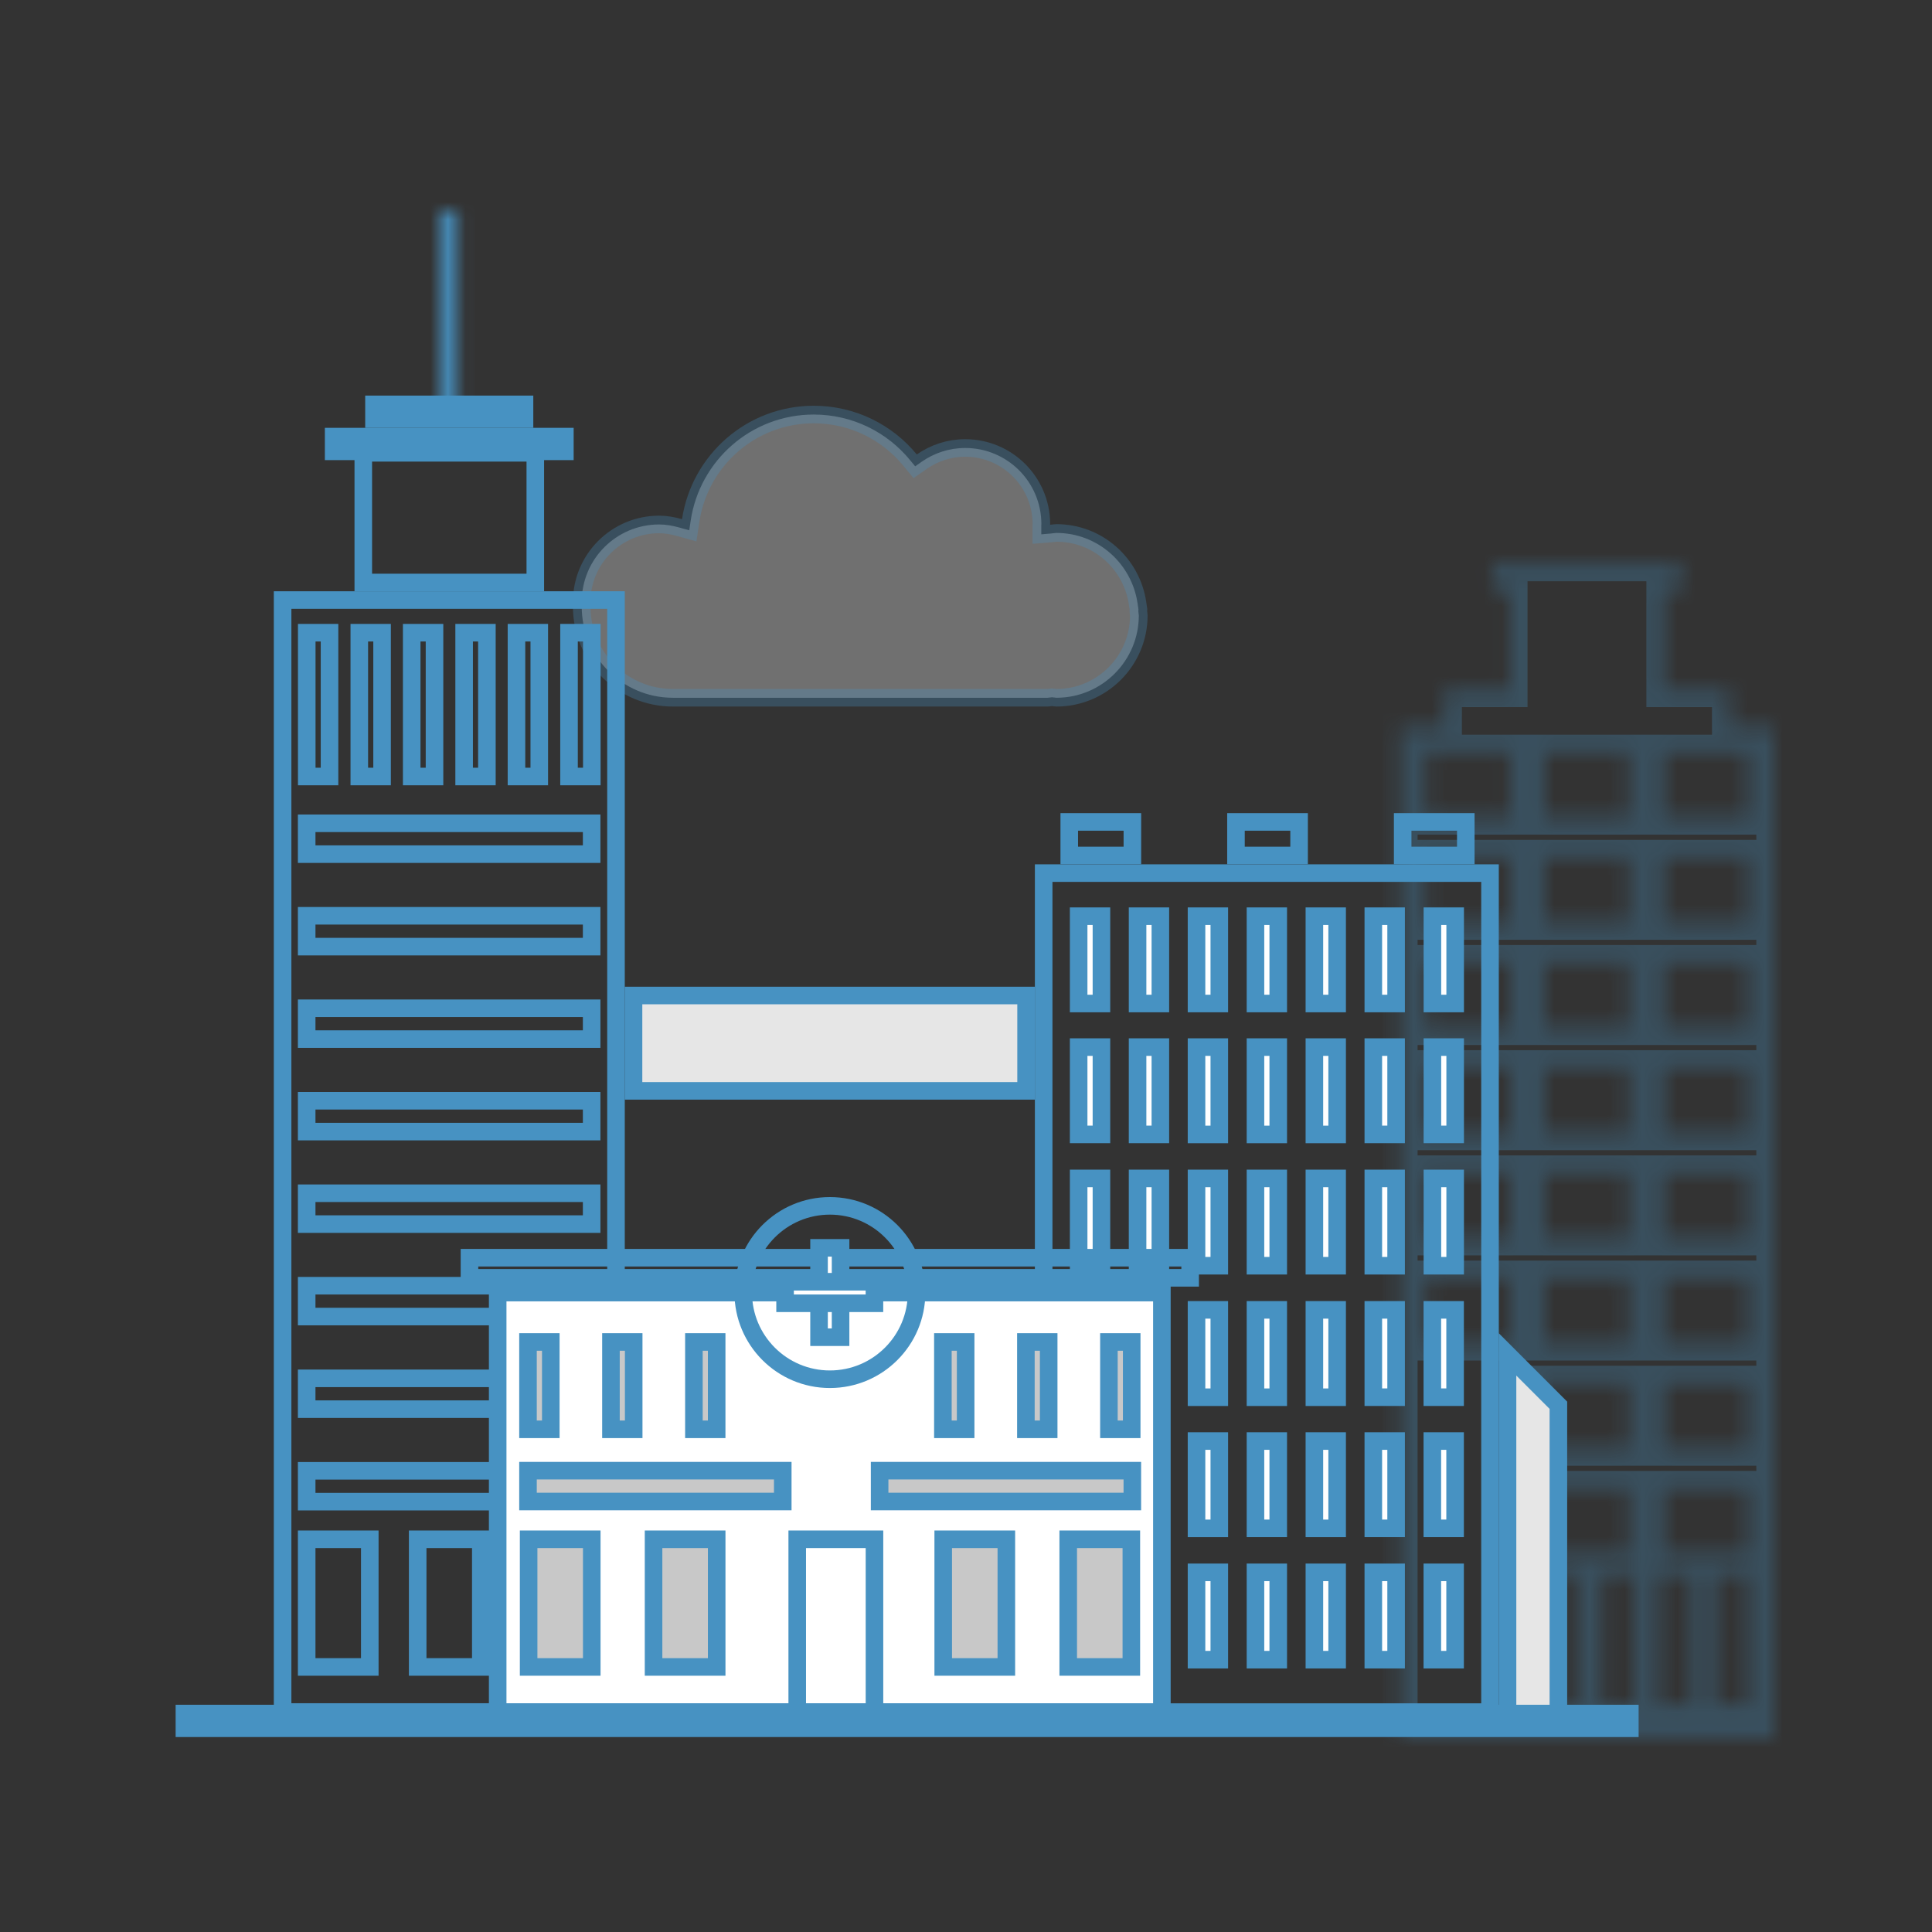 <?xml version="1.0" encoding="UTF-8"?>
<svg xmlns="http://www.w3.org/2000/svg" width="110" height="110" viewBox="0 0 110 110" fill="none">
  <rect x="0" y="0" width="110" height="110" fill="#333333" stroke="none"/>
  <g opacity="0.3">
    <mask id="path-1-inside-1_67_1337" fill="white">
      <path d="M98.475 41.414V39.261H94.738V33.632H95.726V32.094H84.982V33.632H85.971V39.261H82.233V41.414H79.711V98.999H100.998V41.414H98.475ZM87.956 82.452V78.761H92.754V82.452H87.956ZM92.754 84.749V88.441H87.955V84.749H92.754ZM87.956 76.463V72.772H92.754V76.463H87.956ZM87.956 70.475V66.784H92.754V70.475H87.956ZM87.956 64.486V60.794H92.754V64.486H87.956ZM87.956 58.497V54.806H92.754V58.497H87.956ZM87.956 52.508V48.818H92.754V52.508H87.956ZM87.956 46.52V42.829H92.754V46.52H87.956ZM85.971 76.463H81.173V72.772H85.971V76.463ZM85.971 70.475H81.173V66.784H85.971V70.475ZM85.971 64.486H81.173V60.794H85.971V64.486ZM85.971 58.497H81.173V54.806H85.971V58.497ZM85.971 52.508H81.173V48.818H85.971V52.508ZM85.971 46.52H81.173V42.829H85.971V46.52ZM89.801 97.046H87.956V89.663H89.801V97.046ZM93.045 97.046H91.2V89.663H93.045V97.046ZM96.291 97.046H94.446V89.663H96.291V97.046ZM99.536 97.046H97.69V89.663H99.536V97.046ZM99.536 88.44H94.738V84.748H99.536V88.44ZM99.536 82.452H94.738V78.761H99.536V82.452ZM99.536 76.463H94.738V72.772H99.536V76.463ZM99.536 70.475H94.738V66.784H99.536V70.475ZM99.536 64.486H94.738V60.794H99.536V64.486ZM99.536 58.497H94.738V54.806H99.536V58.497ZM99.536 52.508H94.738V48.818H99.536V52.508ZM99.536 46.52H94.738V42.829H99.536V46.52Z"></path>
    </mask>
    <path d="M98.475 41.414V39.261H94.738V33.632H95.726V32.094H84.982V33.632H85.971V39.261H82.233V41.414H79.711V98.999H100.998V41.414H98.475ZM87.956 82.452V78.761H92.754V82.452H87.956ZM92.754 84.749V88.441H87.955V84.749H92.754ZM87.956 76.463V72.772H92.754V76.463H87.956ZM87.956 70.475V66.784H92.754V70.475H87.956ZM87.956 64.486V60.794H92.754V64.486H87.956ZM87.956 58.497V54.806H92.754V58.497H87.956ZM87.956 52.508V48.818H92.754V52.508H87.956ZM87.956 46.52V42.829H92.754V46.52H87.956ZM85.971 76.463H81.173V72.772H85.971V76.463ZM85.971 70.475H81.173V66.784H85.971V70.475ZM85.971 64.486H81.173V60.794H85.971V64.486ZM85.971 58.497H81.173V54.806H85.971V58.497ZM85.971 52.508H81.173V48.818H85.971V52.508ZM85.971 46.52H81.173V42.829H85.971V46.52ZM89.801 97.046H87.956V89.663H89.801V97.046ZM93.045 97.046H91.2V89.663H93.045V97.046ZM96.291 97.046H94.446V89.663H96.291V97.046ZM99.536 97.046H97.69V89.663H99.536V97.046ZM99.536 88.44H94.738V84.748H99.536V88.44ZM99.536 82.452H94.738V78.761H99.536V82.452ZM99.536 76.463H94.738V72.772H99.536V76.463ZM99.536 70.475H94.738V66.784H99.536V70.475ZM99.536 64.486H94.738V60.794H99.536V64.486ZM99.536 58.497H94.738V54.806H99.536V58.497ZM99.536 52.508H94.738V48.818H99.536V52.508ZM99.536 46.52H94.738V42.829H99.536V46.52Z" stroke="#4792C2" stroke-width="2" mask="url(#path-1-inside-1_67_1337)"></path>
  </g>
  <path opacity="0.3" d="M64.819 34.692C64.817 34.712 64.815 34.733 64.814 34.754L64.811 34.787L64.814 34.82C64.817 34.879 64.826 34.938 64.832 34.971C64.832 34.976 64.833 34.98 64.834 34.984C64.839 35.021 64.84 35.031 64.84 35.035C64.84 37.627 62.738 39.728 60.148 39.728C60.143 39.728 60.133 39.727 60.093 39.722C60.09 39.721 60.086 39.721 60.082 39.72C60.047 39.715 59.986 39.706 59.922 39.703L59.898 39.702L59.873 39.703C59.809 39.706 59.748 39.715 59.713 39.72C59.709 39.721 59.705 39.721 59.702 39.722C59.694 39.723 59.687 39.724 59.681 39.725C59.674 39.726 59.667 39.727 59.662 39.727C59.658 39.727 59.655 39.728 59.653 39.728C59.651 39.728 59.65 39.728 59.651 39.728H38.311C35.445 39.728 33.121 37.403 33.121 34.538V34.268C33.121 31.835 35.093 29.86 37.529 29.86C37.922 29.86 38.306 29.931 38.697 30.04L39.242 30.192L39.326 29.633C39.84 26.219 42.778 23.602 46.331 23.602C48.54 23.602 50.51 24.609 51.812 26.193L52.106 26.549L52.484 26.285C53.189 25.795 54.035 25.506 54.955 25.506C57.341 25.506 59.275 27.43 59.292 29.811C59.29 29.827 59.288 29.851 59.288 29.879V30.421L59.828 30.377C59.89 30.372 59.955 30.363 60.002 30.357C60.013 30.355 60.023 30.354 60.032 30.353C60.085 30.346 60.119 30.343 60.148 30.343C62.498 30.343 64.43 32.079 64.767 34.342L64.819 34.692Z" fill="white" stroke="#4792C2"></path>
  <path d="M88.728 80.009V97.821H85.832V77.113L88.728 80.009Z" fill="#E6E6E6" stroke="#4792C2"></path>
  <path d="M36.07 62.109V56.68H58.421V62.109H36.07Z" fill="#E6E6E6" stroke="#4792C2"></path>
  <path d="M16.09 97.475V34.164H35.072V97.475H16.09Z" stroke="#4792C2"></path>
  <path d="M17.461 48.631V46.875H33.686V48.631H17.461Z" stroke="#4792C2"></path>
  <path d="M17.461 53.897V52.141H33.686V53.897H17.461Z" stroke="#4792C2"></path>
  <path d="M17.461 59.162V57.406H33.686V59.162H17.461Z" stroke="#4792C2"></path>
  <path d="M17.461 64.428V62.672H33.686V64.428H17.461Z" stroke="#4792C2"></path>
  <path d="M17.461 69.695V67.938H33.686V69.695H17.461Z" stroke="#4792C2"></path>
  <path d="M17.461 74.959V73.203H33.686V74.959H17.461Z" stroke="#4792C2"></path>
  <path d="M17.461 80.232V78.477H33.686V80.232H17.461Z" stroke="#4792C2"></path>
  <path d="M17.461 85.498V83.742H33.686V85.498H17.461Z" stroke="#4792C2"></path>
  <path d="M17.461 94.909V87.641H21.054V94.909H17.461Z" stroke="#4792C2"></path>
  <path d="M23.781 94.909V87.641H27.375V94.909H23.781Z" stroke="#4792C2"></path>
  <path d="M20.684 33.164V25.781H30.478V33.164H20.684Z" stroke="#4792C2"></path>
  <path d="M18.996 25.697V24.859H32.161V25.697H18.996Z" stroke="#4792C2"></path>
  <mask id="path-18-inside-2_67_1337" fill="white">
    <path d="M26.04 12H25.121V23.101H26.04V12Z"></path>
  </mask>
  <path d="M25.121 12V11H24.121V12H25.121ZM26.04 12H27.04V11H26.04V12ZM26.04 23.101V24.101H27.04V23.101H26.04ZM25.121 23.101H24.121V24.101H25.121V23.101ZM25.121 13H26.04V11H25.121V13ZM25.04 12V23.101H27.04V12H25.04ZM26.04 22.101H25.121V24.101H26.04V22.101ZM26.121 23.101V12H24.121V23.101H26.121Z" fill="#4792C2" mask="url(#path-18-inside-2_67_1337)"></path>
  <path d="M21.293 23.861V23.023H29.864V23.861H21.293Z" stroke="#4792C2"></path>
  <path d="M59.422 97.48V49.711H84.835V97.48H59.422Z" stroke="#4792C2"></path>
  <path d="M28.336 97.476V73.594H66.153V97.476H28.336Z" fill="white" stroke="#4792C2"></path>
  <path d="M61.414 57.136V52.164H62.711V57.136H61.414Z" fill="white" stroke="#4792C2"></path>
  <path d="M64.769 57.136V52.164H66.066V57.136H64.769Z" fill="white" stroke="#4792C2"></path>
  <path d="M68.125 57.136V52.164H69.422V57.136H68.125Z" fill="white" stroke="#4792C2"></path>
  <path d="M71.481 57.136V52.164H72.778V57.136H71.481Z" fill="white" stroke="#4792C2"></path>
  <path d="M74.836 57.136V52.164H76.131V57.136H74.836Z" fill="white" stroke="#4792C2"></path>
  <path d="M78.191 57.136V52.164H79.489V57.136H78.191Z" fill="white" stroke="#4792C2"></path>
  <path d="M81.555 57.136V52.164H82.851V57.136H81.555Z" fill="white" stroke="#4792C2"></path>
  <path d="M61.414 64.588V59.617H62.711V64.588H61.414Z" fill="white" stroke="#4792C2"></path>
  <path d="M64.769 64.588V59.617H66.066V64.588H64.769Z" fill="white" stroke="#4792C2"></path>
  <path d="M68.125 64.59V59.617H69.422V64.59H68.125Z" fill="white" stroke="#4792C2"></path>
  <path d="M71.481 64.59V59.617H72.778V64.59H71.481Z" fill="white" stroke="#4792C2"></path>
  <path d="M74.836 64.59V59.617H76.131V64.59H74.836Z" fill="white" stroke="#4792C2"></path>
  <path d="M78.191 64.588V59.617H79.489V64.588H78.191Z" fill="white" stroke="#4792C2"></path>
  <path d="M81.555 64.588V59.617H82.851V64.588H81.555Z" fill="white" stroke="#4792C2"></path>
  <path d="M61.414 72.065V67.094H62.711V72.065H61.414Z" fill="white" stroke="#4792C2"></path>
  <path d="M64.769 72.065V67.094H66.066V72.065H64.769Z" fill="white" stroke="#4792C2"></path>
  <path d="M68.125 72.065V67.094H69.422V72.065H68.125Z" fill="white" stroke="#4792C2"></path>
  <path d="M71.481 72.065V67.094H72.778V72.065H71.481Z" fill="white" stroke="#4792C2"></path>
  <path d="M74.836 72.065V67.094H76.131V72.065H74.836Z" fill="white" stroke="#4792C2"></path>
  <path d="M78.191 72.066V67.094H79.489V72.066H78.191Z" fill="white" stroke="#4792C2"></path>
  <path d="M81.555 72.065V67.094H82.851V72.065H81.555Z" fill="white" stroke="#4792C2"></path>
  <path d="M68.125 79.552V74.578H69.422V79.552H68.125Z" fill="white" stroke="#4792C2"></path>
  <path d="M71.481 79.552V74.578H72.778V79.552H71.481Z" fill="white" stroke="#4792C2"></path>
  <path d="M74.836 79.552V74.578H76.131V79.552H74.836Z" fill="white" stroke="#4792C2"></path>
  <path d="M78.191 79.55V74.578H79.489V79.55H78.191Z" fill="white" stroke="#4792C2"></path>
  <path d="M81.551 79.55V74.578H82.847V79.55H81.551Z" fill="white" stroke="#4792C2"></path>
  <path d="M68.125 87.019V82.047H69.422V87.019H68.125Z" fill="white" stroke="#4792C2"></path>
  <path d="M71.481 87.018V82.047H72.778V87.018H71.481Z" fill="white" stroke="#4792C2"></path>
  <path d="M74.836 87.019V82.047H76.131V87.019H74.836Z" fill="white" stroke="#4792C2"></path>
  <path d="M78.191 87.018V82.047H79.489V87.018H78.191Z" fill="white" stroke="#4792C2"></path>
  <path d="M81.551 87.018V82.047H82.847V87.018H81.551Z" fill="white" stroke="#4792C2"></path>
  <path d="M68.125 94.495V89.523H69.422V94.495H68.125Z" fill="white" stroke="#4792C2"></path>
  <path d="M71.481 94.495V89.523H72.778V94.495H71.481Z" fill="white" stroke="#4792C2"></path>
  <path d="M74.836 94.495V89.523H76.131V94.495H74.836Z" fill="white" stroke="#4792C2"></path>
  <path d="M78.191 94.495V89.523H79.489V94.495H78.191Z" fill="white" stroke="#4792C2"></path>
  <path d="M81.551 94.495V89.523H82.847V94.495H81.551Z" fill="white" stroke="#4792C2"></path>
  <path d="M60.879 48.707V46.797H64.473V48.707H60.879Z" stroke="#4792C2"></path>
  <path d="M70.371 48.707V46.797H73.965V48.707H70.371Z" stroke="#4792C2"></path>
  <path d="M79.863 48.707V46.797H83.456V48.707H79.863Z" stroke="#4792C2"></path>
  <path d="M26.73 72.754V71.609H67.762V72.754H26.73Z" stroke="#4792C2"></path>
  <path d="M52.186 73.593C52.186 76.318 49.977 78.528 47.251 78.528C44.525 78.528 42.316 76.318 42.316 73.593C42.316 70.867 44.525 68.656 47.251 68.656C49.977 68.656 52.186 70.867 52.186 73.593Z" stroke="#4792C2"></path>
  <path d="M46.633 76.135V71.047H47.859V76.135H46.633Z" fill="white" stroke="#4792C2"></path>
  <path d="M44.699 74.203V72.977H49.787V74.203H44.699Z" fill="white" stroke="#4792C2"></path>
  <path d="M17.465 44.211V36.023H18.762V44.211H17.465Z" stroke="#4792C2"></path>
  <path d="M20.457 44.211V36.023H21.754V44.211H20.457Z" stroke="#4792C2"></path>
  <path d="M23.441 44.211V36.023H24.739V44.211H23.441Z" stroke="#4792C2"></path>
  <path d="M26.426 44.211V36.023H27.722V44.211H26.426Z" stroke="#4792C2"></path>
  <path d="M29.406 44.211V36.023H30.704V44.211H29.406Z" stroke="#4792C2"></path>
  <path d="M32.398 44.211V36.023H33.695V44.211H32.398Z" stroke="#4792C2"></path>
  <path d="M30.098 94.909V87.641H33.692V94.909H30.098Z" fill="#C8C8C8" stroke="#4792C2"></path>
  <path d="M37.211 94.909V87.641H40.805V94.909H37.211Z" fill="#C8C8C8" stroke="#4792C2"></path>
  <path d="M53.703 94.909V87.641H57.297V94.909H53.703Z" fill="#C8C8C8" stroke="#4792C2"></path>
  <path d="M60.82 94.909V87.641H64.414V94.909H60.82Z" fill="#C8C8C8" stroke="#4792C2"></path>
  <path d="M63.137 81.379V76.406H64.434V81.379H63.137Z" fill="#C8C8C8" stroke="#4792C2"></path>
  <path d="M58.41 81.379V76.406H59.708V81.379H58.41Z" fill="#C8C8C8" stroke="#4792C2"></path>
  <path d="M53.684 81.379V76.406H54.98V81.379H53.684Z" fill="#C8C8C8" stroke="#4792C2"></path>
  <path d="M39.508 81.379V76.406H40.804V81.379H39.508Z" fill="#C8C8C8" stroke="#4792C2"></path>
  <path d="M34.785 81.379V76.406H36.08V81.379H34.785Z" fill="#C8C8C8" stroke="#4792C2"></path>
  <path d="M30.062 81.379V76.406H31.36V81.379H30.062Z" fill="#C8C8C8" stroke="#4792C2"></path>
  <path d="M30.062 85.49V83.734H44.567V85.49H30.062Z" fill="#C8C8C8" stroke="#4792C2"></path>
  <path d="M50.082 85.49V83.734H64.47V85.49H50.082Z" fill="#C8C8C8" stroke="#4792C2"></path>
  <path d="M45.391 97.818V87.641H49.789V97.818H45.391Z" stroke="#4792C2"></path>
  <path d="M10.5 98.4V97.562H92.796V98.4H10.5Z" stroke="#4792C2"></path>
</svg>
